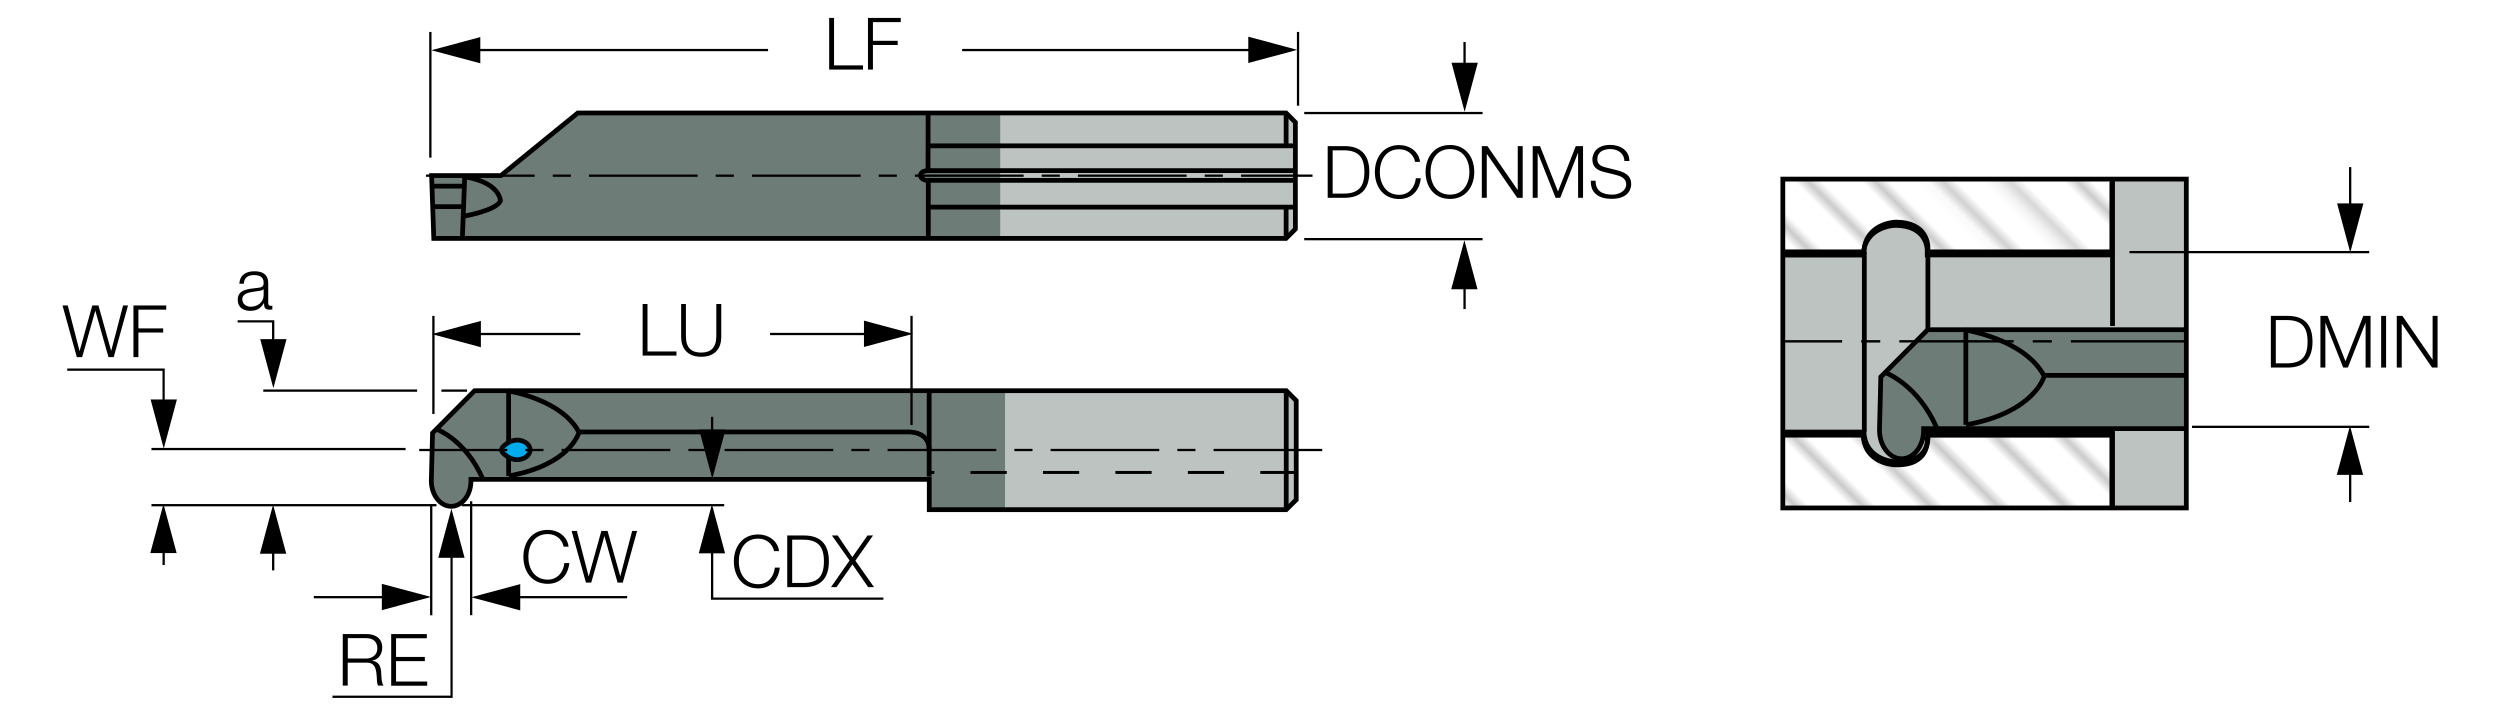 <?xml version="1.0" encoding="utf-8"?>
<!-- Generator: Adobe Illustrator 27.0.0, SVG Export Plug-In . SVG Version: 6.00 Build 0)  -->
<svg version="1.1" xmlns="http://www.w3.org/2000/svg" xmlns:xlink="http://www.w3.org/1999/xlink" x="0px" y="0px"
	 viewBox="0 0 262.28 75.09" style="enable-background:new 0 0 262.28 75.09;" xml:space="preserve">
<style type="text/css">
	.st0{fill:none;}
	.st1{fill:#FFFFFF;}
	.st2{fill:none;stroke:#000000;stroke-width:0.2;}
	.st3{fill-rule:evenodd;clip-rule:evenodd;fill:#6E7C77;}
	.st4{fill-rule:evenodd;clip-rule:evenodd;fill:#BCC3C1;}
	.st5{fill-rule:evenodd;clip-rule:evenodd;fill:none;stroke:#000000;stroke-width:0.5;stroke-miterlimit:3.864;}
	.st6{fill:none;stroke:#000000;stroke-width:0.5;stroke-miterlimit:3.864;}
	.st7{clip-path:url(#SVGID_00000105413543392260762460000000301630312662812571_);}
	.st8{fill:none;stroke:#000000;stroke-width:0.25;stroke-miterlimit:3.864;}
	.st9{fill:url(#SVGID_00000090994095936444228320000015193428726620959366_);}
	.st10{fill:url(#SVGID_00000169541121986314257820000014761680412652468886_);}
	.st11{fill:url(#SVGID_00000068665983821502296460000002423312671721372294_);}
	.st12{clip-path:url(#SVGID_00000108266540033253988050000014884741934130152336_);}
	.st13{fill-rule:evenodd;clip-rule:evenodd;fill:#E6E6E7;}
	.st14{fill:none;stroke:#000000;stroke-width:0.325;stroke-miterlimit:3.864;stroke-dasharray:4,4;}
	.st15{fill:none;stroke:#000000;stroke-width:0.25;stroke-miterlimit:3.864;stroke-dasharray:12,2,2,2;}
	.st16{fill:none;stroke:#000000;stroke-width:0.2;stroke-linejoin:round;stroke-miterlimit:1;}
	.st17{fill:#00ACEC;}
	.st18{fill:none;stroke:#070707;stroke-width:0.5;stroke-miterlimit:2;}
</style>
<pattern  x="-258.2" y="333.73" width="74.03" height="74.03" patternUnits="userSpaceOnUse" id="Unnamed_Pattern" viewBox="2.93 -79.4 74.03 74.03" style="overflow:visible;">
	<g>
		<rect x="2.93" y="-79.4" class="st0" width="74.03" height="74.03"/>
		<rect x="0" y="-82.34" class="st1" width="79.7" height="79.92"/>
		<line class="st2" x1="5.39" y1="-83.51" x2="5.39" y2="0"/>
		<line class="st2" x1="10.36" y1="-83.51" x2="10.36" y2="0"/>
		<line class="st2" x1="15.33" y1="-83.51" x2="15.33" y2="0"/>
		<line class="st2" x1="20.3" y1="-83.51" x2="20.3" y2="0"/>
		<line class="st2" x1="25.27" y1="-83.51" x2="25.27" y2="0"/>
		<line class="st2" x1="30.24" y1="-83.51" x2="30.24" y2="0"/>
		<line class="st2" x1="35.21" y1="-83.51" x2="35.21" y2="0"/>
		<line class="st2" x1="40.18" y1="-83.51" x2="40.18" y2="0"/>
		<line class="st2" x1="45.16" y1="-83.51" x2="45.16" y2="0"/>
		<line class="st2" x1="50.13" y1="-83.51" x2="50.13" y2="0"/>
		<line class="st2" x1="55.1" y1="-83.51" x2="55.1" y2="0"/>
		<line class="st2" x1="60.07" y1="-83.51" x2="60.07" y2="0"/>
		<line class="st2" x1="65.04" y1="-83.51" x2="65.04" y2="0"/>
		<line class="st2" x1="70.01" y1="-83.51" x2="70.01" y2="0"/>
		<line class="st2" x1="74.98" y1="-83.51" x2="74.98" y2="0"/>
	</g>
</pattern>
<g id="Layer_1">
	<g>
		<polygon class="st3" points="104.98,11.85 60.62,11.85 52.55,18.42 45.28,18.37 45.51,25.01 104.98,25.01 		"/>
		<polygon class="st4" points="104.97,25.01 134.92,25.01 135.9,24.03 135.9,12.83 134.92,11.85 104.97,11.85 		"/>
		<polygon class="st5" points="45.51,25.01 134.92,25.01 135.9,24.03 135.9,12.83 134.92,11.85 60.62,11.85 52.55,18.42 
			45.28,18.42 		"/>
		<line class="st6" x1="48.76" y1="18.37" x2="48.51" y2="24.98"/>
		<line class="st6" x1="97.33" y1="21.73" x2="135.9" y2="21.73"/>
		<line class="st6" x1="97.33" y1="15.3" x2="135.9" y2="15.3"/>
		<line class="st6" x1="134.93" y1="11.85" x2="134.93" y2="15.21"/>
		<line class="st6" x1="45.42" y1="21.68" x2="48.63" y2="21.68"/>
		<path class="st6" d="M48.66,22.68c0,0,3.42-0.59,3.84-1.6c0,0,0.01-1.92-3.74-2.53"/>
		<line class="st6" x1="45.33" y1="19.53" x2="48.66" y2="19.53"/>
		<path class="st3" d="M105.48,40.98H49.79l-4.41,4.44l-0.13,5.01c0,1.48,0.93,2.69,2.08,2.69c1.15,0,2.08-1.19,2.08-2.67v-0.16
			h48.08v3.18h8V40.98z"/>
		<polygon class="st4" points="105.49,53.47 134.93,53.47 135.98,52.42 135.98,42.02 134.94,40.98 105.49,40.98 		"/>
		<line class="st6" x1="53.36" y1="41.02" x2="53.36" y2="49.94"/>
		<path class="st6" d="M60.74,45.32h34.37c0,0,2.37-0.21,2.37,1.86V50"/>
		<path class="st6" d="M53.35,41.02c0,0,5.58,0.87,7.39,4.33c0,0-0.86,3.42-7.37,4.58"/>
		<line class="st6" x1="134.94" y1="40.98" x2="134.94" y2="53.43"/>
		<line class="st6" x1="97.48" y1="47.08" x2="97.48" y2="40.95"/>
		<path class="st5" d="M45.25,50.43c0,1.48,0.93,2.69,2.08,2.69c1.15,0,2.08-1.19,2.08-2.67v-0.16h48.08v3.18h37.45l1.05-1.04v-10.4
			l-1.04-1.04H49.79l-4.41,4.44L45.25,50.43z"/>
		<path class="st6" d="M45.86,45.05c0,0,3.03,1.14,4.78,5.18"/>
		<path class="st6" d="M97.37,11.83l-0.01,6.07c-0.45,0-0.79,0.2-0.79,0.5c0,0.3,0.37,0.54,0.82,0.54v5.97"/>
		<g>
			<line class="st6" x1="97.37" y1="18.92" x2="135.95" y2="18.92"/>
			<line class="st6" x1="97.37" y1="17.9" x2="135.95" y2="17.9"/>
		</g>
		<line class="st6" x1="134.93" y1="21.73" x2="134.93" y2="25.08"/>
		<path class="st4" d="M187.09,45.33h8.46c0.13,2.97,3.23,3.11,3.23,3.11c3.74,0.19,3.48-2.61,3.48-2.61l0-0.5l19.37,0.01v7.88h7.71
			V18.78h-7.73v7.64h-19.36l0-0.5c0,0,0.07-2.68-3.48-2.61c0,0-3.1,0.14-3.23,3.11h-8.46V45.33z"/>
		<g>
			<defs>
				<path id="SVGID_1_" d="M187.03,18.81h34.6v7.61h-19.36l0-0.5c0,0,0.07-2.68-3.48-2.61c0,0-3.1,0.14-3.23,3.11h-8.52V18.81z"/>
			</defs>
			<clipPath id="SVGID_00000008118445678871341910000015751531774720865459_">
				<use xlink:href="#SVGID_1_"  style="overflow:visible;"/>
			</clipPath>
			<g style="clip-path:url(#SVGID_00000008118445678871341910000015751531774720865459_);">
				<path class="st8" d="M192.17,18.17"/>
				<line class="st8" x1="229.36" y1="18.17" x2="221.1" y2="26.44"/>
			</g>
		</g>
		<g>
			<g id="XMLID_1_">
				<g>
					
						<pattern  id="SVGID_00000145746742286366763980000009107014456807023527_" xlink:href="#Unnamed_Pattern" patternTransform="matrix(0.707 -0.707 0.707 0.707 4039.785 -7762.089)">
					</pattern>
					<path style="fill:url(#SVGID_00000145746742286366763980000009107014456807023527_);" d="M221.56,26.53h-19.25v-0.49
						c0,0,0.07-2.68-3.49-2.61c0,0-2.11,0.09-2.92,1.8c-0.22,0.35-0.37,0.78-0.41,1.31h-8.43v-7.61h34.6v7.61H221.56z"/>
					
						<pattern  id="SVGID_00000148662997549976105280000013999356470294550205_" xlink:href="#Unnamed_Pattern" patternTransform="matrix(0.707 -0.707 0.707 0.707 4039.785 -7762.089)">
					</pattern>
					<path style="fill:url(#SVGID_00000148662997549976105280000013999356470294550205_);" d="M221.55,45.66v7.42h-34.29v-7.42h8.22
						c0.13,2.97,3.23,3.11,3.23,3.11c3.74,0.19,3.49-2.61,3.49-2.61V45.8v-0.14H221.55z"/>
					
						<pattern  id="SVGID_00000010293880366115745590000003166366086210336917_" xlink:href="#Unnamed_Pattern" patternTransform="matrix(0.707 -0.707 0.707 0.707 4039.785 -7762.089)">
					</pattern>
					<path style="fill:url(#SVGID_00000010293880366115745590000003166366086210336917_);" d="M195.91,25.22
						c-0.17,0.36-0.29,0.79-0.3,1.31h-0.1C195.54,25.99,195.69,25.57,195.91,25.22z"/>
				</g>
				<g>
					<polyline class="st6" points="221.55,45.66 221.55,45.3 221.55,45.19 202.19,45.19 202.19,45.66 					"/>
					<path class="st6" d="M221.55,26.75h-19.36v-0.49c0,0,0.07-2.68-3.49-2.61c0,0-1.92,0.09-2.79,1.57
						c-0.22,0.35-0.37,0.78-0.41,1.31c-0.02,0.08-0.03,0.15-0.03,0.23h-8.46"/>
					<polyline class="st6" points="221.56,26.94 221.56,26.75 221.56,26.53 221.56,19.04 					"/>
					<path class="st6" d="M202.19,45.8v0.35c0,0,0.26,2.8-3.49,2.61c0,0-3.1-0.13-3.23-3.11h-8.22"/>
					<line class="st6" x1="221.55" y1="45.66" x2="202.19" y2="45.66"/>
					<polyline class="st6" points="221.56,53.5 221.56,53.33 221.56,45.3 					"/>
				</g>
			</g>
		</g>
		<g>
			<defs>
				<path id="SVGID_00000161599691834411958770000003892916069077032109_" d="M187.03,53.21h34.6v-7.88h-19.36l0,0.5
					c0,0,0.26,2.8-3.48,2.61c0,0-3.1-0.14-3.23-3.11h-8.52V53.21z"/>
			</defs>
			<clipPath id="SVGID_00000138559711734783513480000002911996317234876819_">
				<use xlink:href="#SVGID_00000161599691834411958770000003892916069077032109_"  style="overflow:visible;"/>
			</clipPath>
		</g>
		<path class="st6" d="M221.62,26.42h-19.36l0-0.5c0,0,0.07-2.68-3.48-2.61c0,0-3.1,0.14-3.23,3.11h-8.46"/>
		<g>
			<defs>
				<rect id="SVGID_00000022541145315650784810000011406524073648765374_" x="187.04" y="18.79" width="42.33" height="34.5"/>
			</defs>
			<clipPath id="SVGID_00000057837586035734394070000002254737782691063996_">
				<use xlink:href="#SVGID_00000022541145315650784810000011406524073648765374_"  style="overflow:visible;"/>
			</clipPath>
			<g style="clip-path:url(#SVGID_00000057837586035734394070000002254737782691063996_);">
				<path class="st3" d="M264.36,34.58h-62.11l-4.92,4.95l-0.14,5.58c0,1.64,1.04,3.01,2.32,3.01s2.31-1.33,2.31-2.98v-0.18h53.62
					v3.55h8.92V34.58z"/>
				<polygon class="st13" points="264.36,48.51 297.77,48.51 298.95,47.35 298.95,35.75 297.78,34.58 264.36,34.58 				"/>
				<line class="st6" x1="206.24" y1="34.63" x2="206.24" y2="44.57"/>
				<path class="st6" d="M206.22,34.63c0,0,6.23,0.97,8.24,4.83c0,0-0.96,3.82-8.22,5.11"/>
				<line class="st6" x1="297.79" y1="34.58" x2="297.79" y2="48.47"/>
				<line class="st14" x1="297.62" y1="44.9" x2="255.26" y2="44.9"/>
				<line class="st14" x1="298.99" y1="44.16" x2="255.26" y2="44.16"/>
				<line class="st6" x1="255.44" y1="41.38" x2="255.44" y2="34.55"/>
				<path class="st5" d="M197.18,45.12c0,1.64,1.04,3.01,2.32,3.01s2.31-1.33,2.31-2.98v-0.18h53.62v3.55h42.34l1.17-1.16v-11.6
					l-1.17-1.17h-95.53l-4.92,4.95L197.18,45.12z"/>
				<path class="st6" d="M197.86,39.12c0,0,3.38,1.27,5.33,5.78"/>
			</g>
			
				<use xlink:href="#SVGID_00000022541145315650784810000011406524073648765374_"  style="overflow:visible;fill-rule:evenodd;clip-rule:evenodd;fill:none;stroke:#000000;stroke-width:0.5;stroke-miterlimit:3.864;"/>
		</g>
		<line class="st6" x1="221.63" y1="34.2" x2="221.63" y2="18.71"/>
		<line class="st6" x1="202.26" y1="26.48" x2="202.26" y2="34.55"/>
		<line class="st6" x1="195.59" y1="26.41" x2="195.59" y2="45.27"/>
		<line class="st15" x1="229.26" y1="35.81" x2="186.9" y2="35.81"/>
		<path class="st6" d="M221.62,45.33h-19.36l0,0.5c0,0,0.26,2.8-3.48,2.61c0,0-3.1-0.14-3.23-3.11h-8.46"/>
		<line class="st6" x1="229.26" y1="39.38" x2="214.43" y2="39.38"/>
		<line class="st6" x1="221.63" y1="53.16" x2="221.63" y2="44.96"/>
	</g>
	<g>
		<line class="st16" x1="136.18" y1="12.99" x2="136.18" y2="12.99"/>
	</g>
	<g>
		<g id="XMLID_00000031913715617658656460000008134120753251381135_">
			<g>
				<polygon class="st17" points="55.61,47.24 55.61,47.3 55.6,47.36 55.58,47.42 55.56,47.48 55.53,47.53 55.5,47.59 55.47,47.65 
					55.44,47.69 55.4,47.75 55.35,47.8 55.3,47.85 55.25,47.89 55.19,47.93 55.13,47.98 55.08,48.02 55.01,48.05 54.94,48.08 
					54.87,48.11 54.8,48.13 54.72,48.16 54.65,48.18 54.57,48.19 54.49,48.21 54.41,48.22 54.33,48.22 54.25,48.22 54.16,48.22 
					54.09,48.22 54,48.21 53.93,48.19 53.85,48.18 53.77,48.15 53.7,48.13 53.62,48.1 53.55,48.07 53.39,48 53.24,47.91 53.1,47.81 
					52.96,47.7 52.89,47.65 52.82,47.58 52.77,47.52 52.71,47.46 52.68,47.41 52.65,47.35 52.63,47.29 52.62,47.23 52.62,47.16 
					52.63,47.11 52.65,47.06 52.67,47.01 52.72,46.93 52.78,46.86 52.84,46.79 52.91,46.74 52.99,46.67 53.06,46.61 53.22,46.5 
					53.38,46.4 53.55,46.33 53.56,46.32 53.63,46.29 53.71,46.26 53.78,46.24 53.86,46.22 53.94,46.2 54.01,46.19 54.1,46.18 
					54.17,46.17 54.25,46.17 54.29,46.17 54.36,46.17 54.44,46.18 54.52,46.19 54.6,46.21 54.68,46.22 54.75,46.25 54.83,46.27 
					54.89,46.3 54.96,46.33 55.03,46.36 55.09,46.39 55.16,46.43 55.22,46.48 55.27,46.52 55.32,46.56 55.37,46.61 55.41,46.67 
					55.46,46.72 55.48,46.77 55.52,46.83 55.54,46.89 55.57,46.94 55.59,47 55.6,47.06 55.61,47.12 55.61,47.18 				"/>
			</g>
			<g>
				<polyline class="st18" points="54.25,48.22 54.33,48.22 54.41,48.22 54.49,48.21 54.57,48.19 54.65,48.18 54.72,48.16 
					54.8,48.13 54.87,48.11 54.94,48.08 55.01,48.05 55.08,48.02 55.13,47.98 55.19,47.93 55.25,47.89 55.3,47.85 55.35,47.8 
					55.4,47.75 55.44,47.69 55.47,47.65 55.5,47.59 55.53,47.53 55.56,47.48 55.58,47.42 55.6,47.36 55.61,47.3 55.61,47.24 
					55.61,47.18 55.61,47.12 55.6,47.06 55.59,47 55.57,46.94 55.54,46.89 55.52,46.83 55.48,46.77 55.46,46.72 55.41,46.67 
					55.37,46.61 55.32,46.56 55.27,46.52 55.22,46.48 55.16,46.43 55.09,46.39 55.03,46.36 54.96,46.33 54.89,46.3 54.83,46.27 
					54.75,46.25 54.68,46.22 54.6,46.21 54.52,46.19 54.44,46.18 54.36,46.17 54.29,46.17 54.25,46.17 				"/>
				<polyline class="st18" points="54.25,46.17 54.17,46.17 54.1,46.18 54.01,46.19 53.94,46.2 53.86,46.22 53.78,46.24 
					53.71,46.26 53.63,46.29 53.56,46.32 53.55,46.33 				"/>
				<polyline class="st18" points="53.55,46.33 53.38,46.4 53.22,46.5 53.06,46.61 52.99,46.67 52.91,46.74 52.84,46.79 
					52.78,46.86 52.72,46.93 52.67,47.01 52.65,47.06 52.63,47.11 52.62,47.16 52.62,47.23 52.63,47.29 52.65,47.35 52.68,47.41 
					52.71,47.46 52.77,47.52 52.82,47.58 52.89,47.65 52.96,47.7 53.1,47.81 53.24,47.91 53.39,48 53.55,48.07 				"/>
				<polyline class="st18" points="53.55,48.07 53.62,48.1 53.7,48.13 53.77,48.15 53.85,48.18 53.93,48.19 54,48.21 54.09,48.22 
					54.16,48.22 54.25,48.22 				"/>
			</g>
		</g>
	</g>
</g>
<g id="Dimension_Layer">
	<g>
		<path d="M86.98,1.88h0.52v4.98h3.04V7.3h-3.55V1.88z"/>
		<path d="M91.06,1.88h3.44v0.44h-2.92v1.96h2.6v0.44h-2.6V7.3h-0.52V1.88z"/>
	</g>
	<g>
		<rect x="45.03" y="3.35" width="0.24" height="13.19"/>
	</g>
	<g>
		<rect x="136.06" y="3.35" width="0.24" height="7.74"/>
	</g>
	<g>
		<g>
			<rect x="49.45" y="5.13" width="31.13" height="0.24"/>
		</g>
		<g>
			<polygon points="50.39,3.89 45.25,5.27 50.39,6.64 			"/>
		</g>
	</g>
	<g>
		<g>
			<rect x="100.94" y="5.13" width="30.95" height="0.24"/>
		</g>
		<g>
			<polygon points="130.96,6.61 136.1,5.23 130.96,3.85 			"/>
		</g>
	</g>
	<g>
		<path d="M139.29,15.33h1.88c1.63,0.04,2.49,0.93,2.49,2.71c0,1.78-0.86,2.67-2.49,2.71h-1.88V15.33z M139.81,20.31h1.1
			c1.56,0.01,2.23-0.65,2.23-2.27c0-1.62-0.68-2.28-2.23-2.27h-1.1V20.31z"/>
		<path d="M148.46,16.97c-0.18-0.84-0.87-1.31-1.66-1.31c-1.44,0-2.04,1.2-2.04,2.39c0,1.18,0.61,2.39,2.04,2.39
			c1,0,1.64-0.77,1.74-1.74h0.52c-0.14,1.33-0.99,2.18-2.26,2.18c-1.71,0-2.56-1.34-2.56-2.83c0-1.48,0.85-2.83,2.56-2.83
			c1.03,0,2.04,0.62,2.18,1.76H148.46z"/>
		<path d="M152.12,15.21c1.7,0,2.55,1.34,2.55,2.83c0,1.48-0.85,2.83-2.55,2.83c-1.71,0-2.56-1.34-2.56-2.83
			C149.56,16.56,150.41,15.21,152.12,15.21z M152.12,20.42c1.43,0,2.04-1.2,2.04-2.39c0-1.18-0.61-2.39-2.04-2.39
			c-1.44,0-2.04,1.2-2.04,2.39C150.07,19.22,150.68,20.42,152.12,20.42z"/>
		<path d="M155.47,15.33h0.58l3.16,4.59h0.02v-4.59h0.52v5.42h-0.58L156,16.16h-0.02v4.59h-0.52V15.33z"/>
		<path d="M160.81,15.33h0.76l1.88,4.76l1.87-4.76h0.76v5.42h-0.52v-4.69h-0.02l-1.85,4.69h-0.49l-1.86-4.69h-0.02v4.69h-0.52V15.33
			z"/>
		<path d="M167.4,18.96c-0.02,1.12,0.78,1.46,1.77,1.46c0.57,0,1.44-0.31,1.44-1.1c0-0.62-0.62-0.86-1.12-0.98l-1.21-0.3
			c-0.64-0.16-1.22-0.46-1.22-1.31c0-0.53,0.34-1.53,1.87-1.53c1.07,0,2.01,0.58,2.01,1.69h-0.52c-0.03-0.83-0.71-1.25-1.48-1.25
			c-0.71,0-1.36,0.27-1.36,1.08c0,0.51,0.38,0.72,0.82,0.83l1.32,0.33c0.77,0.21,1.41,0.54,1.41,1.43c0,0.37-0.15,1.55-2.07,1.55
			c-1.28,0-2.22-0.58-2.16-1.9H167.4z"/>
	</g>
	<g>
		<rect x="136.83" y="11.74" width="18.71" height="0.24"/>
	</g>
	<g>
		<rect x="136.83" y="24.97" width="18.71" height="0.24"/>
	</g>
	<g>
		<g>
			<rect x="153.53" y="4.41" width="0.24" height="3.11"/>
		</g>
		<g>
			<polygon points="152.28,6.58 153.66,11.73 155.04,6.58 			"/>
		</g>
	</g>
	<g>
		<g>
			<rect x="153.53" y="29.41" width="0.24" height="3.01"/>
		</g>
		<g>
			<polygon points="155.01,30.35 153.63,25.2 152.25,30.35 			"/>
		</g>
	</g>
	<g>
		<path d="M67.41,31.89h0.52v4.98h3.04v0.44h-3.55V31.89z"/>
		<path d="M71.44,31.89h0.52v3.36c-0.01,1.26,0.59,1.74,1.59,1.74c1,0,1.6-0.48,1.6-1.74v-3.36h0.52v3.47c0,1.12-0.6,2.07-2.11,2.07
			c-1.5,0-2.1-0.95-2.1-2.07V31.89z"/>
	</g>
	<g>
		<rect x="45.35" y="33.14" width="0.24" height="10.29"/>
	</g>
	<g>
		<rect x="95.51" y="33.14" width="0.24" height="11.45"/>
	</g>
	<g>
		<g>
			<rect x="49.51" y="34.92" width="11.37" height="0.24"/>
		</g>
		<g>
			<polygon points="50.45,33.67 45.3,35.05 50.45,36.43 			"/>
		</g>
	</g>
	<g>
		<g>
			<rect x="80.79" y="34.92" width="10.79" height="0.24"/>
		</g>
		<g>
			<polygon points="90.64,36.4 95.79,35.02 90.64,33.64 			"/>
		</g>
	</g>
	<g>
		<path d="M6.56,32.05h0.55l1.23,4.75h0.02l1.32-4.75h0.65l1.33,4.75h0.01l1.24-4.75h0.52l-1.5,5.42h-0.55l-1.37-4.85H9.99
			l-1.37,4.85H8.06L6.56,32.05z"/>
		<path d="M14,32.05h3.44v0.44h-2.92v1.96h2.6v0.44h-2.6v2.58H14V32.05z"/>
	</g>
	<g>
		<rect x="15.89" y="46.99" width="26.66" height="0.24"/>
	</g>
	<g>
		<path d="M25.11,29.77c0.05-0.92,0.69-1.31,1.59-1.31c0.69,0,1.44,0.21,1.44,1.26v2.08c0,0.18,0.09,0.29,0.28,0.29
			c0.05,0,0.11-0.01,0.15-0.03v0.4c-0.11,0.02-0.18,0.03-0.31,0.03c-0.49,0-0.56-0.27-0.56-0.68h-0.02c-0.33,0.51-0.68,0.8-1.43,0.8
			c-0.72,0-1.31-0.36-1.31-1.15c0-1.1,1.07-1.14,2.1-1.26c0.39-0.05,0.62-0.1,0.62-0.53c0-0.65-0.46-0.81-1.03-0.81
			c-0.59,0-1.03,0.27-1.05,0.91H25.11z M27.66,30.34h-0.02c-0.06,0.11-0.27,0.15-0.4,0.17c-0.81,0.14-1.82,0.14-1.82,0.9
			c0,0.48,0.43,0.77,0.87,0.77c0.73,0,1.37-0.46,1.37-1.23V30.34z"/>
	</g>
	<g>
		<rect x="27.62" y="40.86" width="16.14" height="0.24"/>
	</g>
	<g>
		<rect x="46.31" y="40.86" width="2.69" height="0.24"/>
	</g>
	<g>
		<rect x="15.89" y="52.88" width="29.9" height="0.24"/>
	</g>
	<g>
		<g>
			<rect x="28.54" y="57.15" width="0.24" height="2.69"/>
		</g>
		<g>
			<polygon points="30.03,58.09 28.65,52.94 27.27,58.09 			"/>
		</g>
	</g>
	<g>
		<g>
			<polygon points="17.28,42.86 17.05,42.86 17.05,38.9 7.05,38.9 7.05,38.66 17.28,38.66 			"/>
		</g>
		<g>
			<polygon points="15.8,41.91 17.18,47.06 18.56,41.91 			"/>
		</g>
	</g>
	<g>
		<g>
			<polygon points="28.78,36.52 28.54,36.52 28.54,33.83 24.93,33.83 24.93,33.6 28.78,33.6 			"/>
		</g>
		<g>
			<polygon points="27.3,35.58 28.68,40.73 30.06,35.58 			"/>
		</g>
	</g>
	<g>
		<g>
			<rect x="17.05" y="57.08" width="0.24" height="2.2"/>
		</g>
		<g>
			<polygon points="18.53,58.02 17.15,52.87 15.77,58.02 			"/>
		</g>
	</g>
	<g>
		<rect x="48.44" y="52.88" width="27.54" height="0.24"/>
	</g>
	<g>
		<path d="M59.13,57.34c-0.18-0.84-0.87-1.31-1.66-1.31c-1.44,0-2.04,1.2-2.04,2.39s0.61,2.39,2.04,2.39c1,0,1.64-0.77,1.74-1.74
			h0.52c-0.14,1.33-0.99,2.18-2.26,2.18c-1.71,0-2.56-1.34-2.56-2.83s0.85-2.83,2.56-2.83c1.03,0,2.04,0.62,2.18,1.76H59.13z"/>
		<path d="M59.97,55.7h0.55l1.23,4.75h0.02l1.32-4.75h0.65l1.33,4.75h0.01l1.24-4.75h0.52l-1.5,5.42h-0.55l-1.37-4.85H63.4
			l-1.37,4.85h-0.56L59.97,55.7z"/>
	</g>
	<g>
		<rect x="45.12" y="52.91" width="0.24" height="11.64"/>
	</g>
	<g>
		<rect x="49.31" y="52.59" width="0.24" height="11.95"/>
	</g>
	<g>
		<g>
			<rect x="32.92" y="62.53" width="8.08" height="0.24"/>
		</g>
		<g>
			<polygon points="40.06,64.01 45.21,62.63 40.06,61.25 			"/>
		</g>
	</g>
	<g>
		<g>
			<rect x="53.64" y="62.53" width="12.15" height="0.24"/>
		</g>
		<g>
			<polygon points="54.58,61.28 49.44,62.66 54.58,64.04 			"/>
		</g>
	</g>
	<g>
		<g>
			<polygon points="47.49,73.22 34.88,73.22 34.88,72.98 47.26,72.98 47.26,57.58 47.49,57.58 			"/>
		</g>
		<g>
			<polygon points="48.74,58.52 47.36,53.37 45.98,58.52 			"/>
		</g>
	</g>
	<g>
		<path d="M35.97,66.52h2.48c0.9,0,1.65,0.43,1.65,1.41c0,0.68-0.36,1.25-1.06,1.38v0.01c0.71,0.09,0.91,0.58,0.95,1.22
			c0.02,0.37,0.02,1.12,0.25,1.39h-0.57c-0.13-0.21-0.13-0.62-0.14-0.84c-0.05-0.76-0.11-1.6-1.09-1.57h-1.96v2.41h-0.52V66.52z
			 M36.49,69.09h1.93c0.63,0,1.17-0.39,1.17-1.06c0-0.66-0.39-1.08-1.17-1.08h-1.93V69.09z"/>
		<path d="M41.04,66.52h3.74v0.44h-3.23v1.96h3.02v0.44h-3.02v2.14h3.27v0.44h-3.78V66.52z"/>
	</g>
	<g>
		<path d="M81.21,57.82c-0.18-0.83-0.87-1.31-1.66-1.31c-1.44,0-2.04,1.2-2.04,2.39c0,1.18,0.61,2.39,2.04,2.39
			c1,0,1.64-0.77,1.74-1.74h0.52c-0.14,1.33-0.99,2.18-2.26,2.18c-1.71,0-2.56-1.34-2.56-2.83c0-1.48,0.85-2.83,2.56-2.83
			c1.03,0,2.04,0.62,2.18,1.75H81.21z"/>
		<path d="M82.59,56.18h1.88c1.63,0.04,2.49,0.93,2.49,2.71c0,1.78-0.86,2.67-2.49,2.71h-1.88V56.18z M83.11,61.16h1.1
			c1.56,0.01,2.23-0.65,2.23-2.27c0-1.62-0.68-2.28-2.23-2.27h-1.1V61.16z"/>
		<path d="M87.28,56.18h0.61l1.53,2.27l1.59-2.27h0.58l-1.85,2.64l1.96,2.78h-0.62l-1.65-2.39l-1.67,2.39h-0.58l1.95-2.8
			L87.28,56.18z"/>
	</g>
	<g>
		<g>
			<rect x="74.59" y="43.73" width="0.24" height="2.3"/>
		</g>
		<g>
			<polygon points="73.35,45.08 74.73,50.23 76.11,45.08 			"/>
		</g>
	</g>
	<g>
		<g>
			<polygon points="92.68,62.92 74.59,62.92 74.59,57.1 74.83,57.1 74.83,62.69 92.68,62.69 			"/>
		</g>
		<g>
			<polygon points="76.07,58.05 74.69,52.9 73.31,58.05 			"/>
		</g>
	</g>
	<g>
		<path d="M238.24,33.14h1.88c1.63,0.04,2.49,0.93,2.49,2.71c0,1.78-0.86,2.67-2.49,2.71h-1.88V33.14z M238.76,38.12h1.1
			c1.56,0.01,2.23-0.65,2.23-2.27c0-1.62-0.68-2.28-2.23-2.27h-1.1V38.12z"/>
		<path d="M243.43,33.14h0.76l1.88,4.76l1.87-4.76h0.76v5.42h-0.52v-4.69h-0.01l-1.85,4.69h-0.49l-1.86-4.69h-0.01v4.69h-0.52V33.14
			z"/>
		<path d="M249.81,33.14h0.52v5.42h-0.52V33.14z"/>
		<path d="M251.46,33.14h0.58l3.16,4.59h0.01v-4.59h0.52v5.42h-0.58l-3.16-4.59h-0.02v4.59h-0.52V33.14z"/>
	</g>
	<g>
		<rect x="223.41" y="26.33" width="25.15" height="0.24"/>
	</g>
	<g>
		<rect x="229.97" y="44.66" width="18.59" height="0.24"/>
	</g>
	<g>
		<g>
			<rect x="246.44" y="17.53" width="0.24" height="4.75"/>
		</g>
		<g>
			<polygon points="245.19,21.34 246.57,26.49 247.95,21.34 			"/>
		</g>
	</g>
	<g>
		<g>
			<rect x="246.44" y="48.87" width="0.24" height="3.8"/>
		</g>
		<g>
			<polygon points="247.92,49.82 246.54,44.67 245.16,49.82 			"/>
		</g>
	</g>
	<g>
		<path d="M137.7,18.55h-7.5v-0.24h7.5V18.55z M128.29,18.55h-1.9v-0.24h1.9V18.55z M124.49,18.55h-11.4v-0.24h11.4V18.55z
			 M111.19,18.55h-1.9v-0.24h1.9V18.55z M107.39,18.55h-11.4v-0.24h11.4V18.55z M94.09,18.55h-1.9v-0.24h1.9V18.55z M90.29,18.55
			h-11.4v-0.24h11.4V18.55z M76.99,18.55h-1.9v-0.24h1.9V18.55z M73.19,18.55h-11.4v-0.24h11.4V18.55z M59.89,18.55h-1.9v-0.24h1.9
			V18.55z M56.09,18.55h-11.4v-0.24h11.4V18.55z"/>
	</g>
	<g>
		<path d="M138.72,47.33h-11.4v-0.24h11.4V47.33z M125.42,47.33h-1.9v-0.24h1.9V47.33z M121.62,47.33h-11.4v-0.24h11.4V47.33z
			 M108.32,47.33h-1.9v-0.24h1.9V47.33z M104.52,47.33h-11.4v-0.24h11.4V47.33z M91.22,47.33h-1.9v-0.24h1.9V47.33z M87.42,47.33
			h-11.4v-0.24h11.4V47.33z M74.12,47.33h-1.9v-0.24h1.9V47.33z M70.32,47.33h-11.4v-0.24h11.4V47.33z M57.02,47.33h-1.9v-0.24h1.9
			V47.33z M53.22,47.33h-9.24v-0.24h9.24V47.33z"/>
	</g>
	<g>
		<path d="M136.02,49.72h-3.8v-0.31h3.8V49.72z M128.42,49.72h-3.8v-0.31h3.8V49.72z M120.82,49.72h-3.8v-0.31h3.8V49.72z
			 M113.22,49.72h-3.8v-0.31h3.8V49.72z M105.62,49.72h-3.8v-0.31h3.8V49.72z M98.02,49.72h-0.69v-0.31h0.69V49.72z"/>
	</g>
</g>
</svg>
